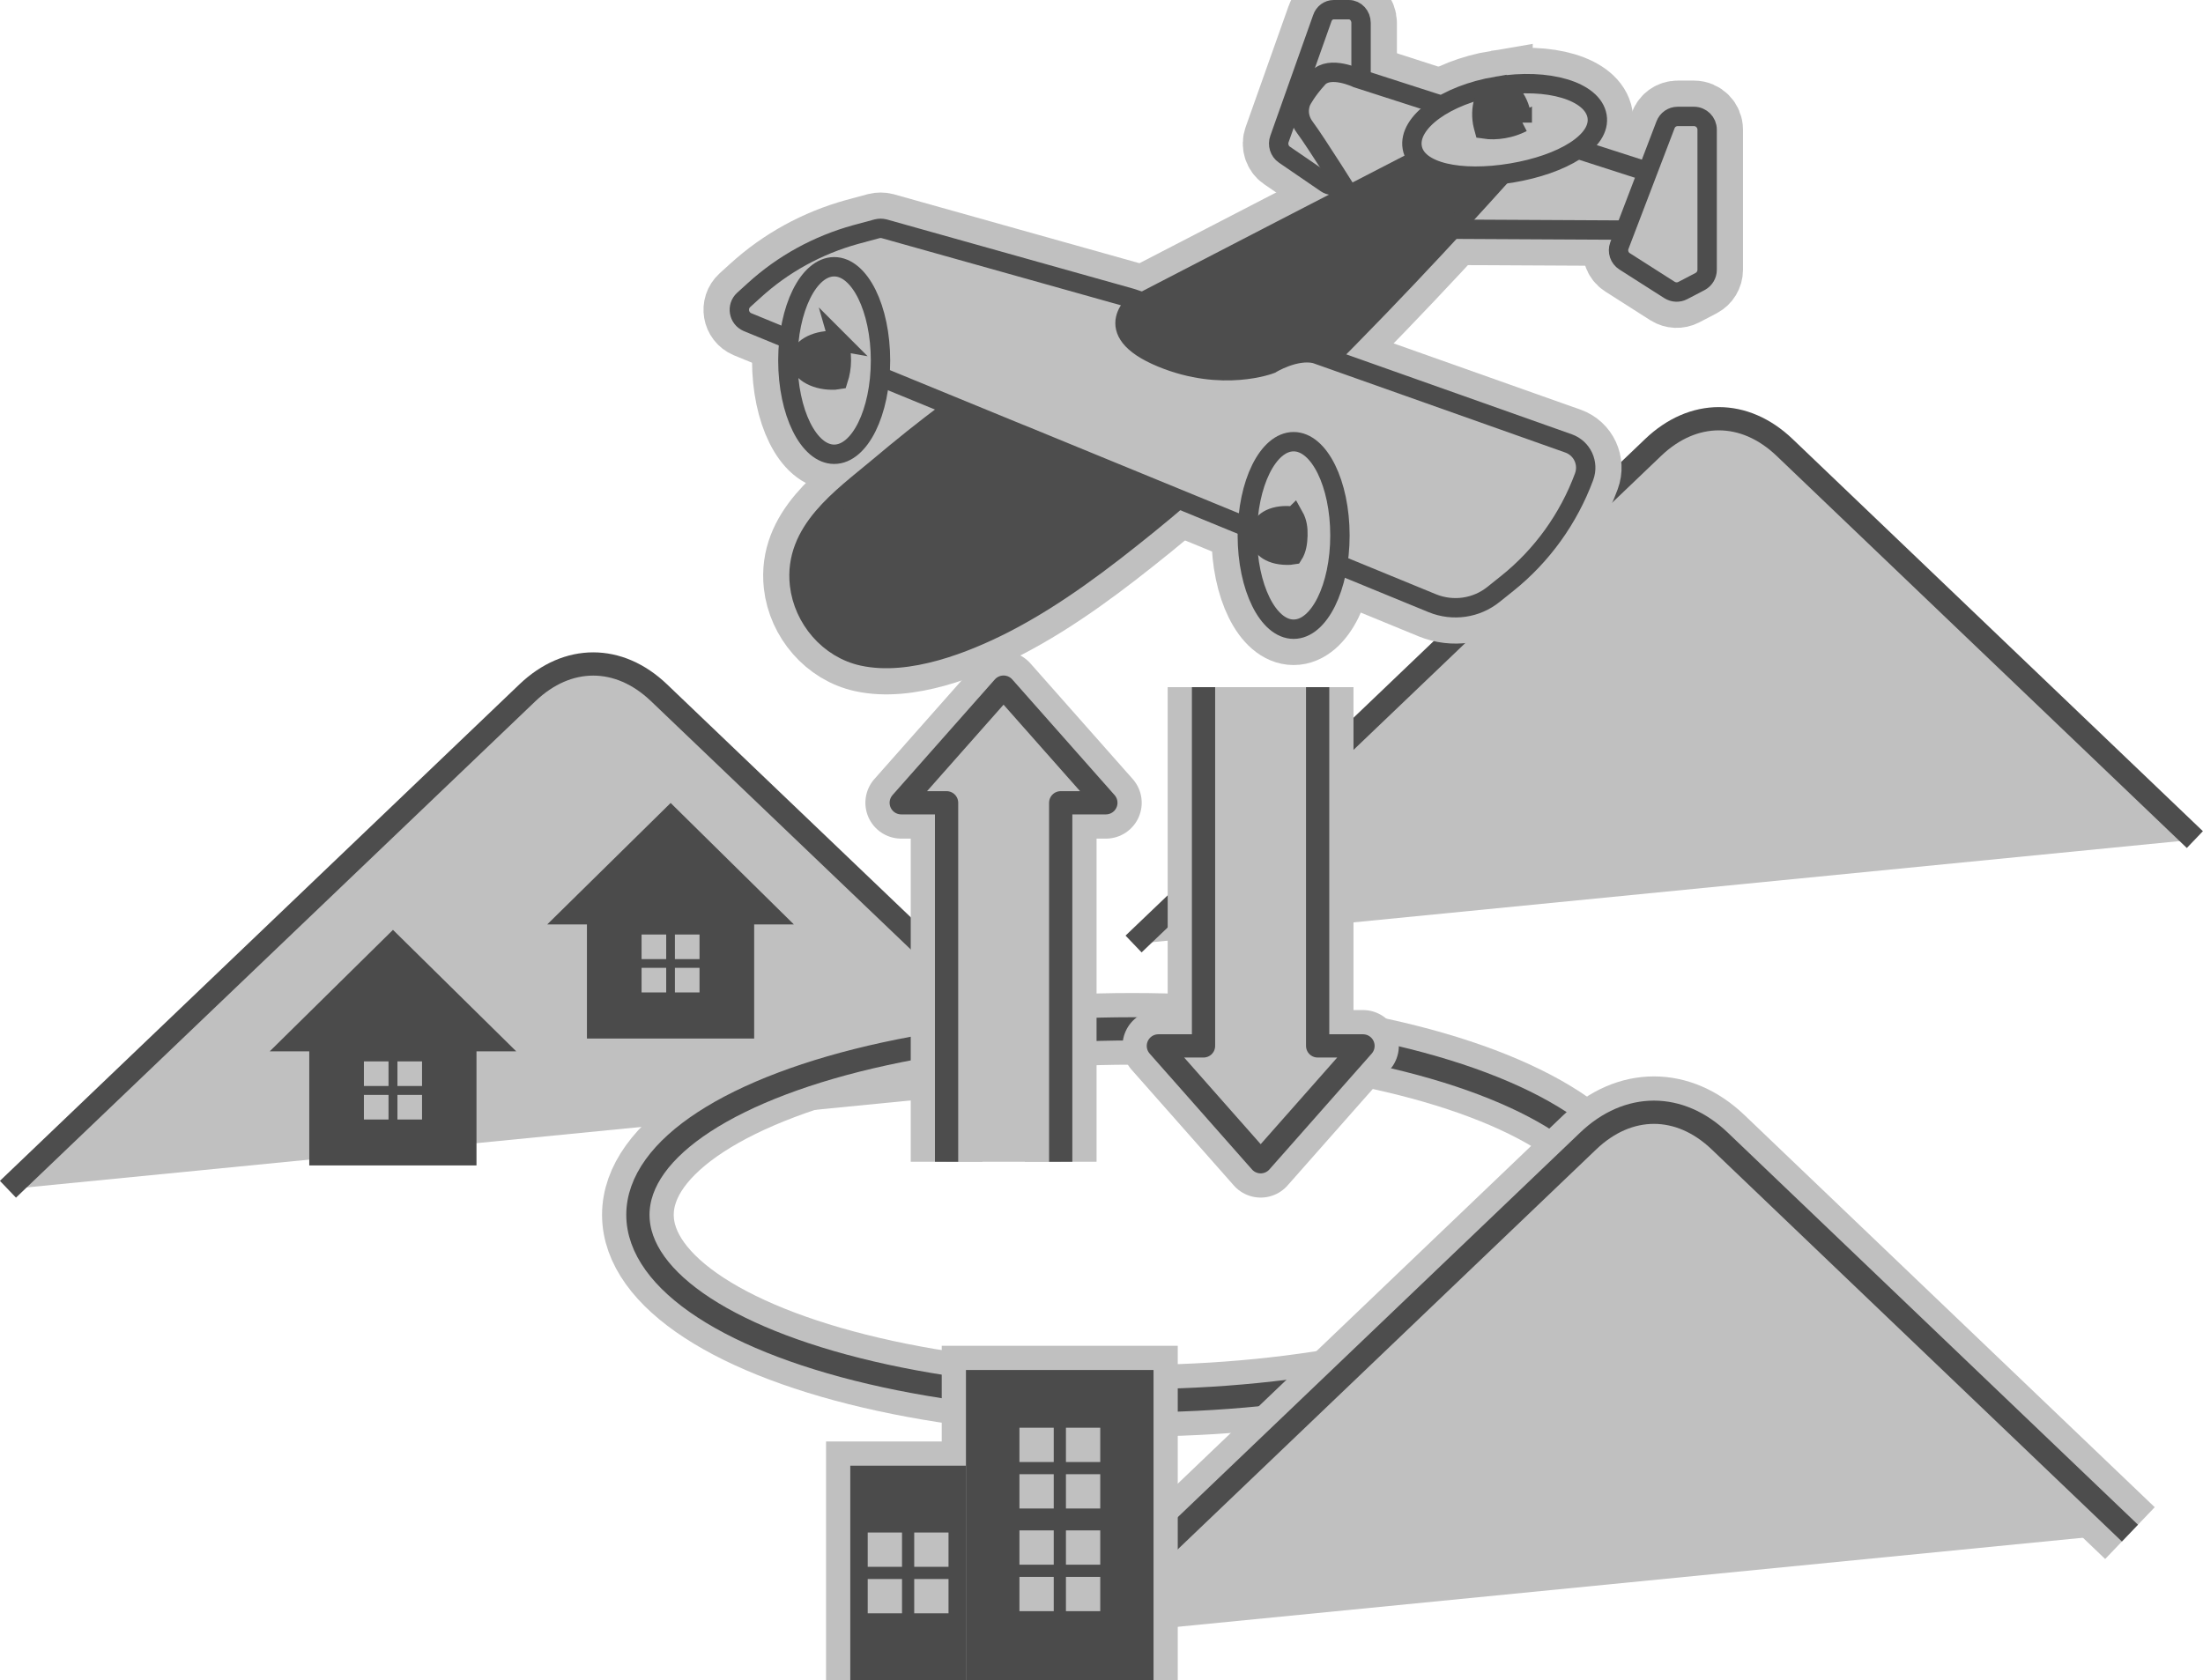 <?xml version="1.0" encoding="UTF-8"?><svg id="uuid-a39237a5-33b6-4e4a-8226-1d6a63f5d2a1" xmlns="http://www.w3.org/2000/svg" width="113.69" height="86.74" viewBox="0 0 113.69 86.74"><g id="uuid-191b1876-e710-463d-91a1-58ae33142f7e"><path d="M55.18,56l-21.17-20.24c-2.07-1.98-4.72-1.98-6.79,0L.41,61.39" fill="silver" stroke="#4d4d4d" stroke-miterlimit="10" stroke-width="1.2"/><path d="M113.27,43.34l-21.17-20.24c-2.07-1.98-4.72-1.98-6.79,0l-26.81,25.63" fill="silver" stroke="#4d4d4d" stroke-miterlimit="10" stroke-width="1.2"/><polygon points="20.28 48 13.92 54.27 26.64 54.27 20.28 48" fill="#4b4b4b"/><rect x="15.96" y="53.99" width="8.63" height="6.17" fill="#4b4b4b"/><rect x="18.78" y="54.79" width="1.27" height="1.27" fill="silver"/><rect x="18.78" y="56.52" width="1.27" height="1.27" fill="silver"/><rect x="20.51" y="54.79" width="1.27" height="1.27" fill="silver"/><rect x="20.51" y="56.52" width="1.27" height="1.27" fill="silver"/><polygon points="34.61 41.45 28.24 47.72 40.97 47.72 34.61 41.45" fill="#4b4b4b"/><rect x="30.29" y="47.44" width="8.63" height="6.17" fill="#4b4b4b"/><rect x="33.11" y="48.24" width="1.27" height="1.27" fill="silver"/><rect x="33.11" y="49.96" width="1.27" height="1.27" fill="silver"/><rect x="34.83" y="48.24" width="1.27" height="1.27" fill="silver"/><rect x="34.83" y="49.96" width="1.27" height="1.27" fill="silver"/><ellipse cx="58.43" cy="62.71" rx="25.51" ry="9.6" fill="none" stroke="silver" stroke-miterlimit="10" stroke-width="3.7"/><ellipse cx="58.43" cy="62.71" rx="25.51" ry="9.6" fill="none" stroke="#4d4d4d" stroke-miterlimit="10" stroke-width="1.2"/><polyline points="54.74 59.97 54.74 41.44 57.07 41.44 51.79 35.47 46.51 41.44 48.85 41.44 48.85 59.97" fill="none" stroke="silver" stroke-linejoin="round" stroke-width="3.7"/><polyline points="62.11 35.47 62.11 53.99 59.78 53.99 65.06 59.97 70.34 53.99 68 53.99 68 35.47" fill="none" stroke="silver" stroke-linejoin="round" stroke-width="3.7"/><polyline points="54.74 59.97 54.74 41.44 57.07 41.44 51.79 35.47 46.51 41.44 48.85 41.44 48.85 59.97" fill="silver" stroke="#4d4d4d" stroke-linejoin="round" stroke-width="1.2"/><polyline points="62.11 35.47 62.11 53.99 59.78 53.99 65.06 59.97 70.34 53.99 68 53.99 68 35.47" fill="silver" stroke="#4d4d4d" stroke-linejoin="round" stroke-width="1.2"/><path d="M109.92,79.14l-21.17-20.24c-2.07-1.98-4.72-1.98-6.79,0l-26.81,25.63" fill="none" stroke="silver" stroke-miterlimit="10" stroke-width="3.7"/><path d="M109.92,79.14l-21.17-20.24c-2.07-1.98-4.72-1.98-6.79,0l-26.81,25.63" fill="silver"/><path d="M109.92,79.14l-21.17-20.24c-2.07-1.98-4.72-1.98-6.79,0l-26.81,25.63" fill="none" stroke="#4d4d4d" stroke-miterlimit="10" stroke-width="1.2"/><rect x="49.85" y="70.72" width="9.68" height="16.01" fill="none" stroke="silver" stroke-width="2.5"/><rect x="43.88" y="75.66" width="5.97" height="11.08" fill="none" stroke="silver" stroke-width="2.5"/><rect x="52.61" y="73.7" width="1.77" height="1.77" fill="none" stroke="silver" stroke-width="2.5"/><rect x="52.61" y="76.1" width="1.77" height="1.77" fill="none" stroke="silver" stroke-width="2.5"/><rect x="55.01" y="73.7" width="1.77" height="1.77" fill="none" stroke="silver" stroke-width="2.5"/><rect x="55.01" y="76.1" width="1.77" height="1.77" fill="none" stroke="silver" stroke-width="2.5"/><rect x="52.61" y="79" width="1.77" height="1.77" fill="none" stroke="silver" stroke-width="2.5"/><rect x="52.61" y="81.4" width="1.77" height="1.77" fill="none" stroke="silver" stroke-width="2.5"/><rect x="55.01" y="79" width="1.77" height="1.77" fill="none" stroke="silver" stroke-width="2.5"/><rect x="55.01" y="81.4" width="1.77" height="1.77" fill="none" stroke="silver" stroke-width="2.5"/><rect x="44.78" y="79.11" width="1.77" height="1.77" fill="none" stroke="silver" stroke-width="2.5"/><rect x="44.78" y="81.51" width="1.77" height="1.77" fill="none" stroke="silver" stroke-width="2.5"/><rect x="47.18" y="79.11" width="1.77" height="1.77" fill="none" stroke="silver" stroke-width="2.5"/><rect x="47.18" y="81.51" width="1.77" height="1.77" fill="none" stroke="silver" stroke-width="2.5"/><rect x="49.85" y="70.72" width="9.68" height="16.01" fill="#4b4b4b"/><rect x="43.88" y="75.66" width="5.97" height="11.08" fill="#4b4b4b"/><rect x="52.61" y="73.7" width="1.77" height="1.77" fill="silver"/><rect x="52.61" y="76.1" width="1.77" height="1.77" fill="silver"/><rect x="55.01" y="73.7" width="1.77" height="1.77" fill="silver"/><rect x="55.01" y="76.1" width="1.77" height="1.77" fill="silver"/><rect x="52.61" y="79" width="1.77" height="1.77" fill="silver"/><rect x="52.61" y="81.4" width="1.77" height="1.77" fill="silver"/><rect x="55.01" y="79" width="1.77" height="1.77" fill="silver"/><rect x="55.01" y="81.4" width="1.77" height="1.77" fill="silver"/><rect x="44.78" y="79.11" width="1.77" height="1.77" fill="silver"/><rect x="44.78" y="81.51" width="1.77" height="1.77" fill="silver"/><rect x="47.18" y="79.11" width="1.77" height="1.77" fill="silver"/><rect x="47.18" y="81.51" width="1.77" height="1.77" fill="silver"/><path d="M70.24,8.41V1.18c0-.37-.28-.68-.63-.68h-.78c-.26,0-.5.17-.59.44l-2.21,6.23c-.11.3,0,.64.25.81l2.16,1.48c.19.13.43.14.64.03l.84-.47c.21-.12.34-.35.34-.6Z" fill="none" stroke="silver" stroke-width="3.7"/><path d="M74.6,11.83l11.58.06.49-2.5-16.64-5.36s-1.4-.67-2.01,0c-.61.67-.85,1.16-.85,1.16,0,0-.37.67.18,1.4s2.5,3.84,2.5,3.84" fill="none" stroke="silver" stroke-width="3.7"/><path d="M88.1,13.92v-7.23c0-.37-.3-.68-.68-.68h-.84c-.28,0-.53.17-.63.44l-2.38,6.23c-.11.3,0,.64.27.81l2.32,1.48c.21.13.47.14.68.03l.9-.47c.22-.12.36-.35.36-.6Z" fill="none" stroke="silver" stroke-width="3.7"/><path d="M79.38,6.91s-11.19,12.92-20.12,20.15c-2.32,1.88-4.75,3.74-7.41,5.11-2.07,1.06-5.01,2.21-7.33,1.7-1.74-.38-3.06-1.93-3.26-3.69-.31-2.77,2.19-4.48,4.06-6.05,2.36-1.98,4.84-3.95,7.58-5.39,4.46-2.34,23.02-11.92,23.02-11.92l3.47.08Z" fill="none" stroke="silver" stroke-width="3.7"/><path d="M52.74,22.44c9.83,4.04,21.18,8.7,21.18,8.7,1.06.43,2.27.26,3.16-.46l.7-.56c1.8-1.44,3.17-3.35,3.97-5.51.26-.7-.1-1.47-.8-1.72l-13.06-4.63c-1.05-.25-2.31.53-2.31.53,0,0-2.48.97-5.63-.33-3.38-1.4-1.2-2.95-1.2-2.95h0c-.23-.08-.44-.14-.44-.14l-12.68-3.56c-.12-.03-.25-.03-.37,0l-1.11.3c-1.95.54-3.74,1.52-5.23,2.88l-.54.49c-.37.34-.27.95.2,1.15,0,0,6.63,2.72,14.15,5.81Z" fill="none" stroke="silver" stroke-width="3.7"/><ellipse cx="66.76" cy="27.64" rx="2.39" ry="4.84" fill="none" stroke="silver" stroke-width="3.7"/><ellipse cx="43.05" cy="18.61" rx="2.39" ry="4.84" fill="none" stroke="silver" stroke-width="3.7"/><path d="M43.29,17.61c-.11-.02-.22-.02-.34-.03-.92-.01-1.67.44-1.68,1s.73,1.03,1.65,1.04c.12,0,.23,0,.34-.02.1-.31.16-.64.16-1s-.05-.69-.14-1Z" fill="none" stroke="silver" stroke-width="3.7"/><path d="M66.76,26.65c-.11-.02-.22-.02-.34-.03-.92-.01-1.43.44-1.44,1s.5,1.03,1.42,1.04c.12,0,.23,0,.34-.02.18-.28.23-.64.24-1s-.03-.68-.21-1Z" fill="none" stroke="silver" stroke-width="3.7"/><path d="M77.25,4.45c2.63-.44,4.95.25,5.17,1.55s-1.78,2.49-4.41,2.93c-2.63.44-4.91-.02-5.13-1.32-.22-1.3,1.74-2.72,4.37-3.16Z" fill="none" stroke="silver" stroke-width="3.7"/><path d="M78.56,6.33c0-.11-.02-.22-.04-.34-.15-.91-.73-1.57-1.28-1.47s-.88.9-.73,1.81c.02.11.05.22.08.33.32.05.66.04,1.01-.02s.67-.17.96-.32Z" fill="none" stroke="silver" stroke-width="3.7"/><path d="M70.24,8.41V1.18c0-.37-.28-.68-.63-.68h-.78c-.26,0-.5.17-.59.44l-2.21,6.23c-.11.3,0,.64.25.81l2.16,1.48c.19.13.43.14.64.03l.84-.47c.21-.12.34-.35.34-.6Z" fill="silver" stroke="#4d4d4d" stroke-miterlimit="10"/><path d="M74.6,11.83l11.58.06.49-2.5-16.64-5.36s-1.4-.67-2.01,0c-.61.67-.85,1.16-.85,1.16,0,0-.37.67.18,1.4s2.5,3.84,2.5,3.84" fill="silver" stroke="#4d4d4d" stroke-miterlimit="10"/><path d="M88.1,13.92v-7.23c0-.37-.3-.68-.68-.68h-.84c-.28,0-.53.17-.63.44l-2.38,6.23c-.11.3,0,.64.27.81l2.32,1.48c.21.13.47.14.68.03l.9-.47c.22-.12.36-.35.36-.6Z" fill="silver" stroke="#4d4d4d" stroke-miterlimit="10"/><path d="M79.38,6.91s-11.19,12.92-20.12,20.15c-2.32,1.88-4.75,3.74-7.41,5.11-2.07,1.06-5.01,2.21-7.33,1.7-1.74-.38-3.06-1.93-3.26-3.69-.31-2.77,2.19-4.48,4.06-6.05,2.36-1.98,4.84-3.95,7.58-5.39,4.46-2.34,23.02-11.92,23.02-11.92l3.47.08Z" fill="#4d4d4d" stroke="#4d4d4d" stroke-miterlimit="10"/><path d="M52.74,22.44c9.83,4.04,21.18,8.7,21.18,8.7,1.06.43,2.27.26,3.16-.46l.7-.56c1.8-1.44,3.17-3.35,3.97-5.51.26-.7-.1-1.47-.8-1.72l-13.06-4.63c-1.05-.25-2.31.53-2.31.53,0,0-2.48.97-5.63-.33-3.38-1.4-1.2-2.95-1.2-2.95h0c-.23-.08-.44-.14-.44-.14l-12.68-3.56c-.12-.03-.25-.03-.37,0l-1.11.3c-1.95.54-3.74,1.52-5.23,2.88l-.54.49c-.37.34-.27.95.2,1.15,0,0,6.63,2.72,14.15,5.81Z" fill="silver" stroke="#4d4d4d" stroke-miterlimit="10"/><ellipse cx="66.76" cy="27.64" rx="2.39" ry="4.84" fill="silver" stroke="#4d4d4d" stroke-miterlimit="10"/><ellipse cx="43.05" cy="18.61" rx="2.39" ry="4.84" fill="silver" stroke="#4d4d4d" stroke-miterlimit="10"/><path d="M43.29,17.61c-.11-.02-.22-.02-.34-.03-.92-.01-1.67.44-1.68,1s.73,1.03,1.65,1.04c.12,0,.23,0,.34-.02.1-.31.16-.64.16-1s-.05-.69-.14-1Z" fill="#4d4d4d" stroke="#4d4d4d" stroke-miterlimit="10"/><path d="M66.76,26.65c-.11-.02-.22-.02-.34-.03-.92-.01-1.43.44-1.44,1s.5,1.03,1.42,1.04c.12,0,.23,0,.34-.02.18-.28.23-.64.24-1s-.03-.68-.21-1Z" fill="#4d4d4d" stroke="#4d4d4d" stroke-miterlimit="10"/><path d="M77.25,4.45c2.63-.44,4.95.25,5.17,1.55s-1.78,2.49-4.41,2.93c-2.63.44-4.91-.02-5.13-1.32-.22-1.3,1.74-2.72,4.37-3.16Z" fill="silver" stroke="#4d4d4d" stroke-miterlimit="10"/><path d="M78.56,6.33c0-.11-.02-.22-.04-.34-.15-.91-.73-1.57-1.28-1.47s-.88.9-.73,1.81c.02.11.05.22.08.33.32.05.66.04,1.01-.02s.67-.17.96-.32Z" fill="#4d4d4d" stroke="#4d4d4d" stroke-miterlimit="10"/></g></svg>